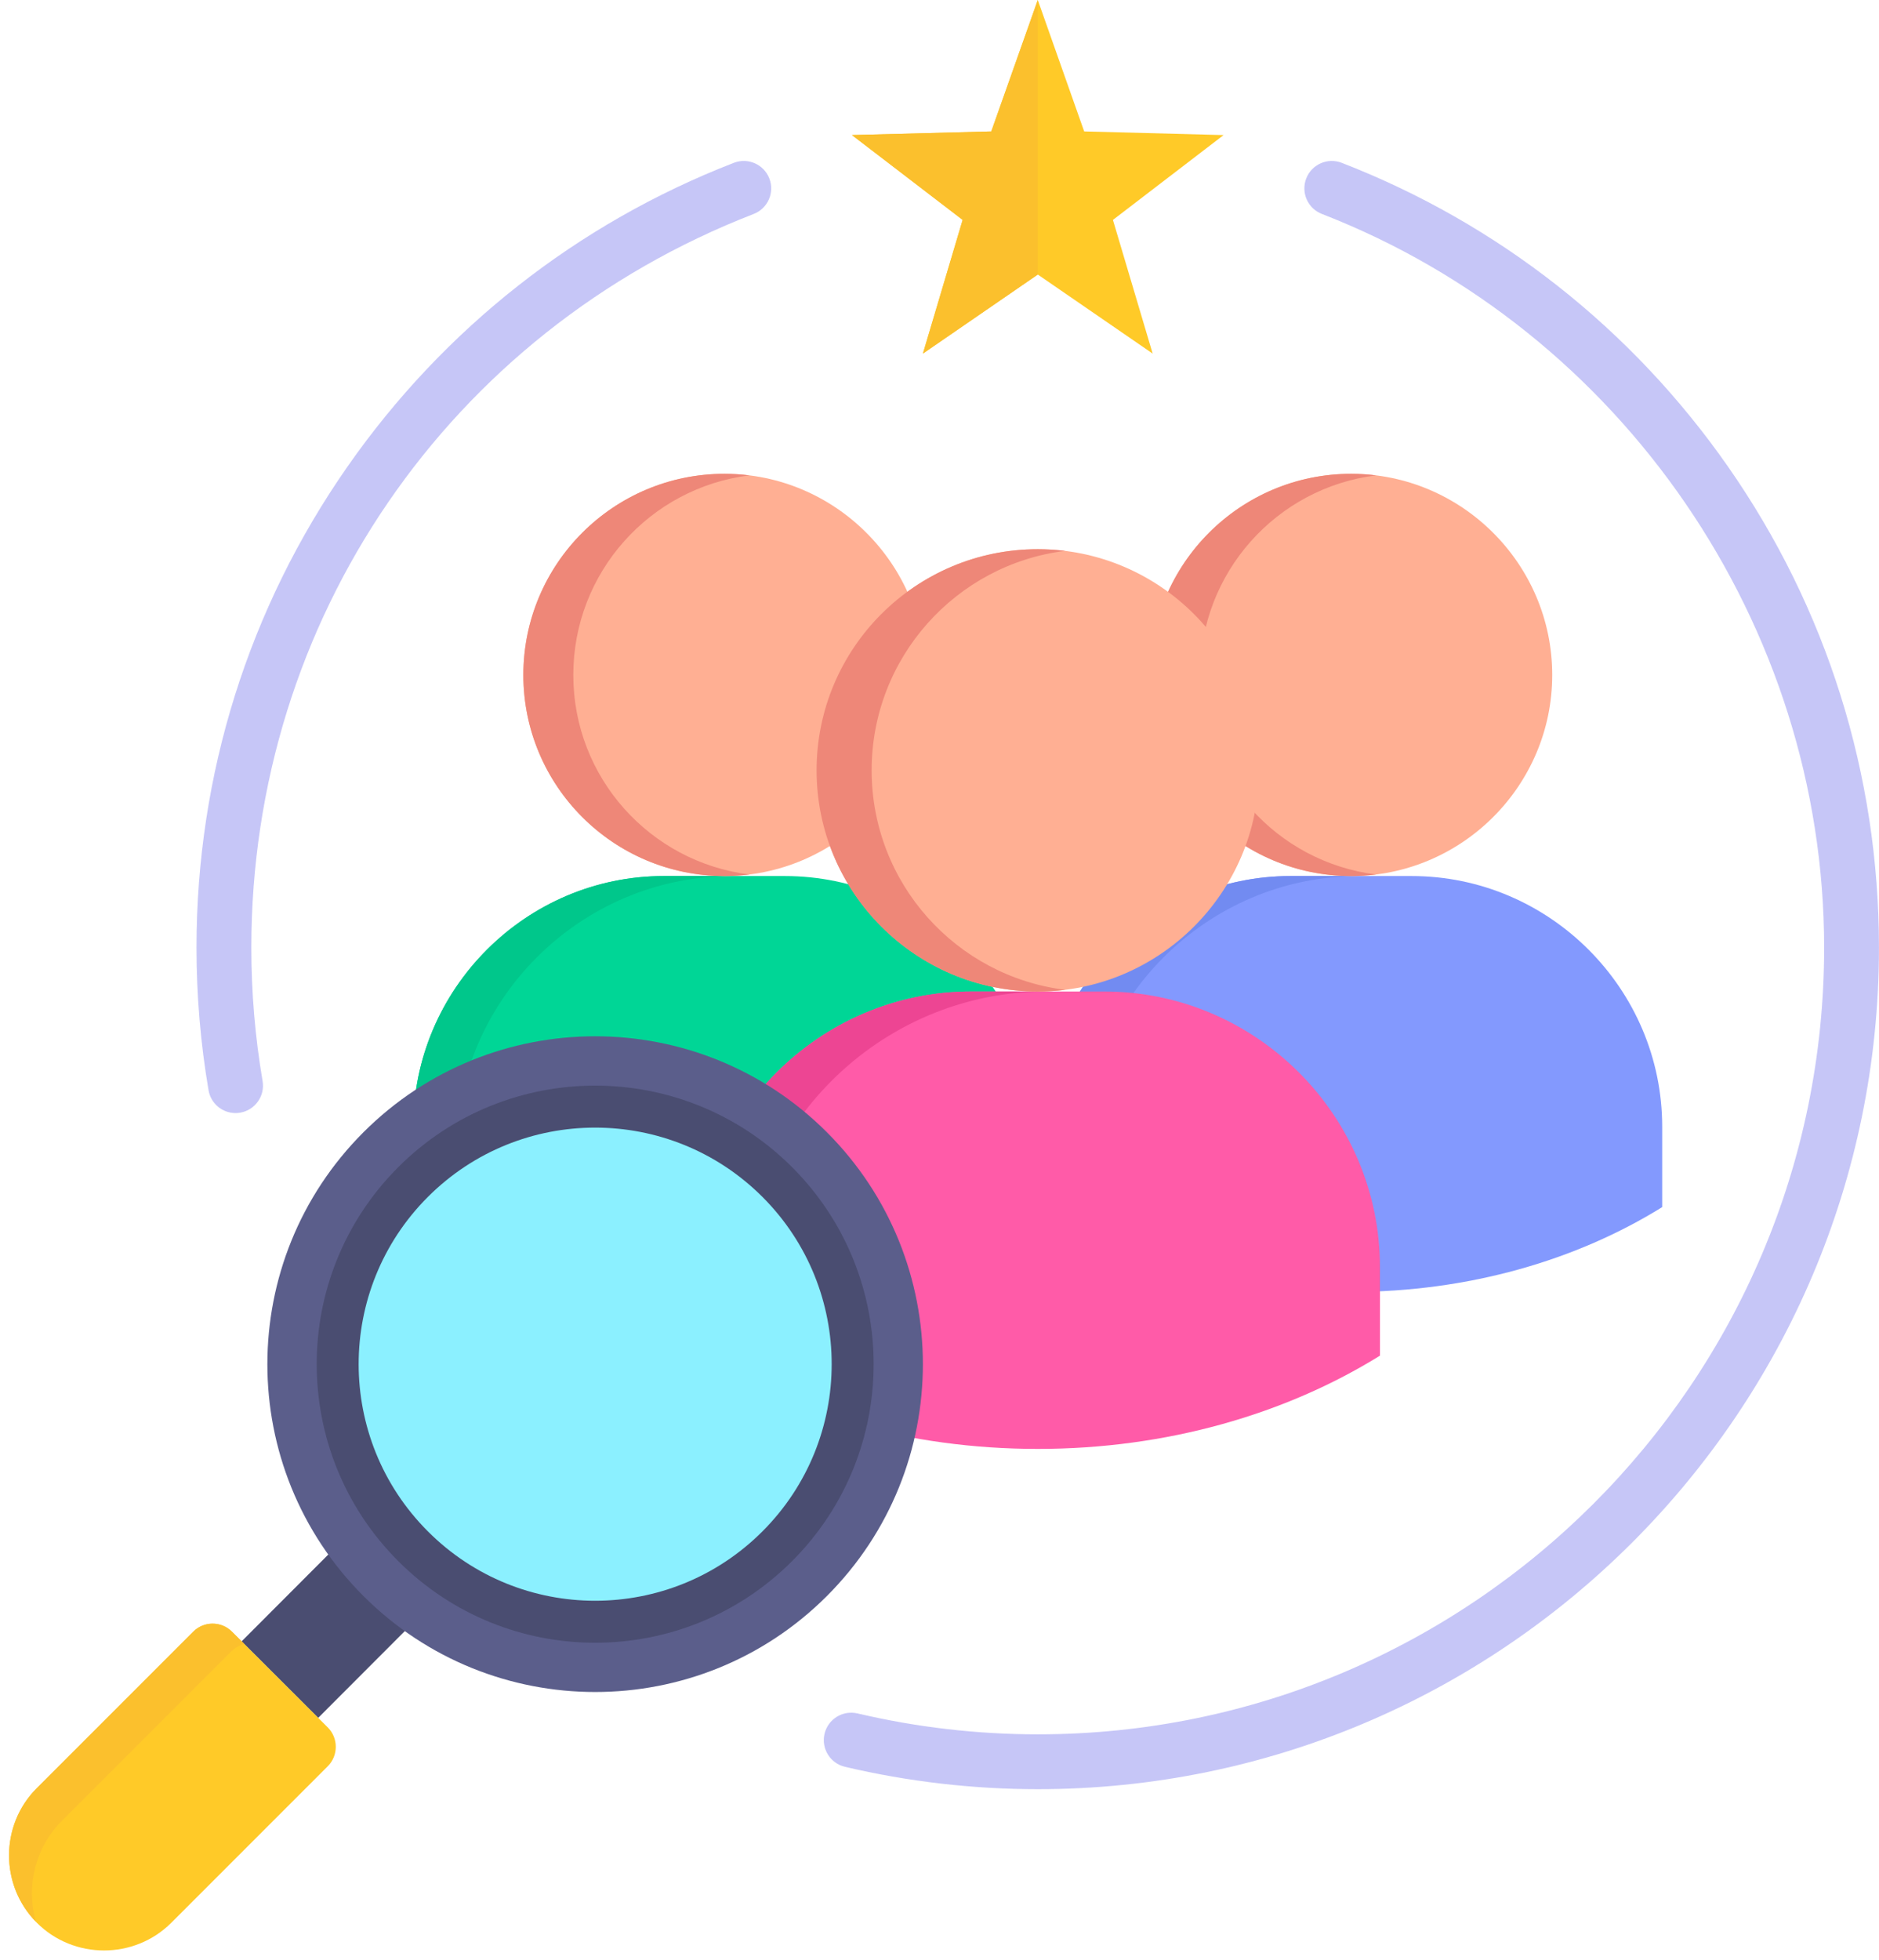 <?xml version="1.0" encoding="UTF-8"?>
<!DOCTYPE svg PUBLIC '-//W3C//DTD SVG 1.0//EN'
          'http://www.w3.org/TR/2001/REC-SVG-20010904/DTD/svg10.dtd'>
<svg height="500.4" preserveAspectRatio="xMidYMid meet" version="1.0" viewBox="14.9 7.0 479.9 500.4" width="479.9" xmlns="http://www.w3.org/2000/svg" xmlns:xlink="http://www.w3.org/1999/xlink" zoomAndPan="magnify"
><g
  ><g
    ><path d="M211.391,52.567c1.398,3.604-0.391,7.661-3.996,9.06C129.453,91.853,79.09,165.385,79.09,248.959 c0,11.422,0.968,22.88,2.876,34.056c0.651,3.812-1.912,7.43-5.723,8.08c-0.399,0.068-0.796,0.102-1.187,0.102 c-3.35,0-6.311-2.411-6.894-5.824c-2.041-11.952-3.076-24.203-3.076-36.413c0-44.188,13.316-86.634,38.51-122.749 c24.617-35.29,58.759-62.138,98.734-77.641C205.936,47.174,209.993,48.96,211.391,52.567z M456.285,126.21 c-24.613-35.288-58.747-62.136-98.71-77.64c-3.604-1.399-7.662,0.39-9.06,3.995c-1.399,3.604,0.39,7.661,3.995,9.06 c76.727,29.767,128.277,105.05,128.277,187.334c0,110.756-90.094,200.862-200.835,200.862c-15.494,0-30.986-1.797-46.046-5.341 c-3.762-0.882-7.534,1.448-8.419,5.212s1.448,7.533,5.211,8.419c16.111,3.791,32.682,5.714,49.254,5.714 c118.462,0,214.838-96.389,214.838-214.866C494.791,204.774,481.476,162.329,456.285,126.21z" fill="#c6c6f7"
    /></g
    ><g
    ><path clip-rule="evenodd" d="M184.482,230.676h30.869c35.206,0,64.035,28.8,64.035,64.035v20.494 c-21.855,13.55-49.465,21.657-79.455,21.657c-30.019,0-57.628-8.107-79.484-21.657v-20.494 C120.447,259.476,149.276,230.676,184.482,230.676L184.482,230.676z" fill="#00d696" fill-rule="evenodd"
    /></g
    ><g
    ><path clip-rule="evenodd" d="M199.931,230.676c28.261,0,51.335-23.074,51.335-51.335c0-28.29-23.074-51.364-51.335-51.364 c-28.29,0-51.364,23.074-51.364,51.364C148.567,207.602,171.641,230.676,199.931,230.676L199.931,230.676z" fill="#ffaf93" fill-rule="evenodd"
    /></g
    ><g
    ><path clip-rule="evenodd" d="M184.482,230.676h17.433c-38.863,0-70.639,31.776-70.639,70.639v19.927 c-3.742-1.871-7.342-3.883-10.828-6.038v-20.494C120.447,259.476,149.276,230.676,184.482,230.676L184.482,230.676z" fill="#00c78b" fill-rule="evenodd"
    /></g
    ><g
    ><path clip-rule="evenodd" d="M199.931,127.977c2.154,0,4.28,0.142,6.378,0.397c-25.37,3.146-44.986,24.746-44.986,50.967 c0,26.192,19.616,47.792,44.986,50.939c-2.098,0.255-4.224,0.397-6.378,0.397c-28.375,0-51.364-22.989-51.364-51.335 C148.567,150.966,171.556,127.977,199.931,127.977L199.931,127.977z" fill="#ee8778" fill-rule="evenodd"
    /></g
    ><g
    ><path clip-rule="evenodd" d="M344.526,230.676h30.898c35.206,0,64.006,28.8,64.006,64.035v20.494 c-21.827,13.55-49.436,21.657-79.455,21.657s-57.6-8.107-79.455-21.657v-20.494C280.52,259.476,309.32,230.676,344.526,230.676 L344.526,230.676z" fill="#8399fe" fill-rule="evenodd"
    /></g
    ><g
    ><path clip-rule="evenodd" d="M359.975,230.676c28.29,0,51.364-23.074,51.364-51.335c0-28.29-23.074-51.364-51.364-51.364 c-28.29,0-51.335,23.074-51.335,51.364C308.64,207.602,331.685,230.676,359.975,230.676L359.975,230.676z" fill="#ffaf93" fill-rule="evenodd"
    /></g
    ><g
    ><path clip-rule="evenodd" d="M344.526,230.676h17.433c-38.835,0-70.611,31.776-70.611,70.639v19.927 c-3.742-1.871-7.37-3.883-10.828-6.038v-20.494C280.52,259.476,309.32,230.676,344.526,230.676L344.526,230.676z" fill="#728bf1" fill-rule="evenodd"
    /></g
    ><g
    ><path clip-rule="evenodd" d="M359.975,127.977c2.154,0,4.309,0.142,6.378,0.397c-25.342,3.146-44.958,24.746-44.958,50.967 c0,26.192,19.616,47.792,44.958,50.939c-2.069,0.255-4.224,0.397-6.378,0.397c-28.346,0-51.335-22.989-51.335-51.335 C308.64,150.966,331.629,127.977,359.975,127.977L359.975,127.977z" fill="#ee8778" fill-rule="evenodd"
    /></g
    ><g
    ><path clip-rule="evenodd" d="M279.953 6.994L291.802 40.556 327.405 41.492 299.143 63.148 309.292 97.278 279.953 77.095 250.614 97.278 260.762 63.148 232.501 41.492 268.076 40.556z" fill="#ffca28" fill-rule="evenodd"
    /></g
    ><g
    ><path clip-rule="evenodd" d="M279.953 77.095L250.614 97.278 260.762 63.148 232.501 41.492 268.076 40.556 279.953 6.994z" fill="#fbc02d" fill-rule="evenodd"
    /></g
    ><g
    ><path clip-rule="evenodd" d="M262.973,260.156h33.959c38.721,0,70.413,31.691,70.413,70.413v22.564 c-24.038,14.91-54.397,23.811-87.392,23.811c-33.024,0-63.354-8.901-87.392-23.811v-22.564 C192.561,291.848,224.252,260.156,262.973,260.156L262.973,260.156z" fill="#ff5ba8" fill-rule="evenodd"
    /></g
    ><g
    ><path clip-rule="evenodd" d="M279.953,260.156c31.096,0,56.466-25.37,56.466-56.466s-25.37-56.466-56.466-56.466 c-31.124,0-56.494,25.37-56.494,56.466S248.829,260.156,279.953,260.156L279.953,260.156z" fill="#ffaf93" fill-rule="evenodd"
    /></g
    ><g
    ><path clip-rule="evenodd" d="M262.973,260.156h19.162c-42.718,0-77.669,34.951-77.669,77.669v21.94c-4.11-2.069-8.079-4.28-11.906-6.633 v-22.564C192.561,291.848,224.252,260.156,262.973,260.156L262.973,260.156z" fill="#ed4593" fill-rule="evenodd"
    /></g
    ><g
    ><path clip-rule="evenodd" d="M279.953,147.224c2.381,0,4.706,0.142,7.002,0.425c-27.865,3.458-49.436,27.241-49.436,56.041 c0,28.828,21.572,52.583,49.436,56.041c-2.296,0.283-4.62,0.425-7.002,0.425c-31.181,0-56.494-25.285-56.494-56.466 C223.458,172.509,248.772,147.224,279.953,147.224L279.953,147.224z" fill="#ee8778" fill-rule="evenodd"
    /></g
    ><g
    ><path clip-rule="evenodd" d="M77.305 400.116H139.241V427.757H77.305z" fill="#4a4d71" fill-rule="evenodd" transform="rotate(-45.041 108.273 413.945)"
    /></g
    ><g
    ><path clip-rule="evenodd" d="M226.095,296.1c32.683,32.712,32.683,85.72,0,118.403s-85.691,32.683-118.375,0 c-32.712-32.683-32.712-85.691,0-118.403C140.403,263.416,193.411,263.416,226.095,296.1L226.095,296.1z" fill="#5b5e8b" fill-rule="evenodd"
    /></g
    ><g
    ><path clip-rule="evenodd" d="M24.296,497.926L24.296,497.926c9.439,9.439,24.917,9.439,34.356,0l39.969-39.968 c2.721-2.721,2.721-7.172,0-9.893l-24.491-24.463c-2.721-2.721-7.143-2.721-9.865,0L24.296,463.57 C14.857,473.01,14.857,488.459,24.296,497.926L24.296,497.926z" fill="#ffca28" fill-rule="evenodd"
    /></g
    ><g
    ><path clip-rule="evenodd" d="M217.194,305c27.78,27.78,27.78,72.822,0,100.602c-27.78,27.78-72.822,27.78-100.573,0 c-27.78-27.779-27.78-72.822,0-100.602C144.372,277.249,189.414,277.249,217.194,305L217.194,305z" fill="#4a4d71" fill-rule="evenodd"
    /></g
    ><g
    ><path clip-rule="evenodd" d="M209.625,312.597c23.584,23.584,23.584,61.824,0,85.408c-23.613,23.613-61.852,23.613-85.436,0 c-23.584-23.584-23.584-61.824,0-85.408C147.774,289.013,186.013,289.013,209.625,312.597L209.625,312.597z" fill="#8bf0ff" fill-rule="evenodd"
    /></g
    ><g
    ><path clip-rule="evenodd" d="M77.304,426.748l-3.175-3.146c-2.721-2.721-7.143-2.721-9.865,0L24.296,463.57 c-9.383,9.354-9.439,24.633-0.227,34.101c-2.523-8.872-0.312-18.822,6.633-25.767l43.2-43.2 C74.895,427.741,76.057,427.089,77.304,426.748L77.304,426.748z" fill="#fbc02d" fill-rule="evenodd"
    /></g
  ></g
></svg
>
